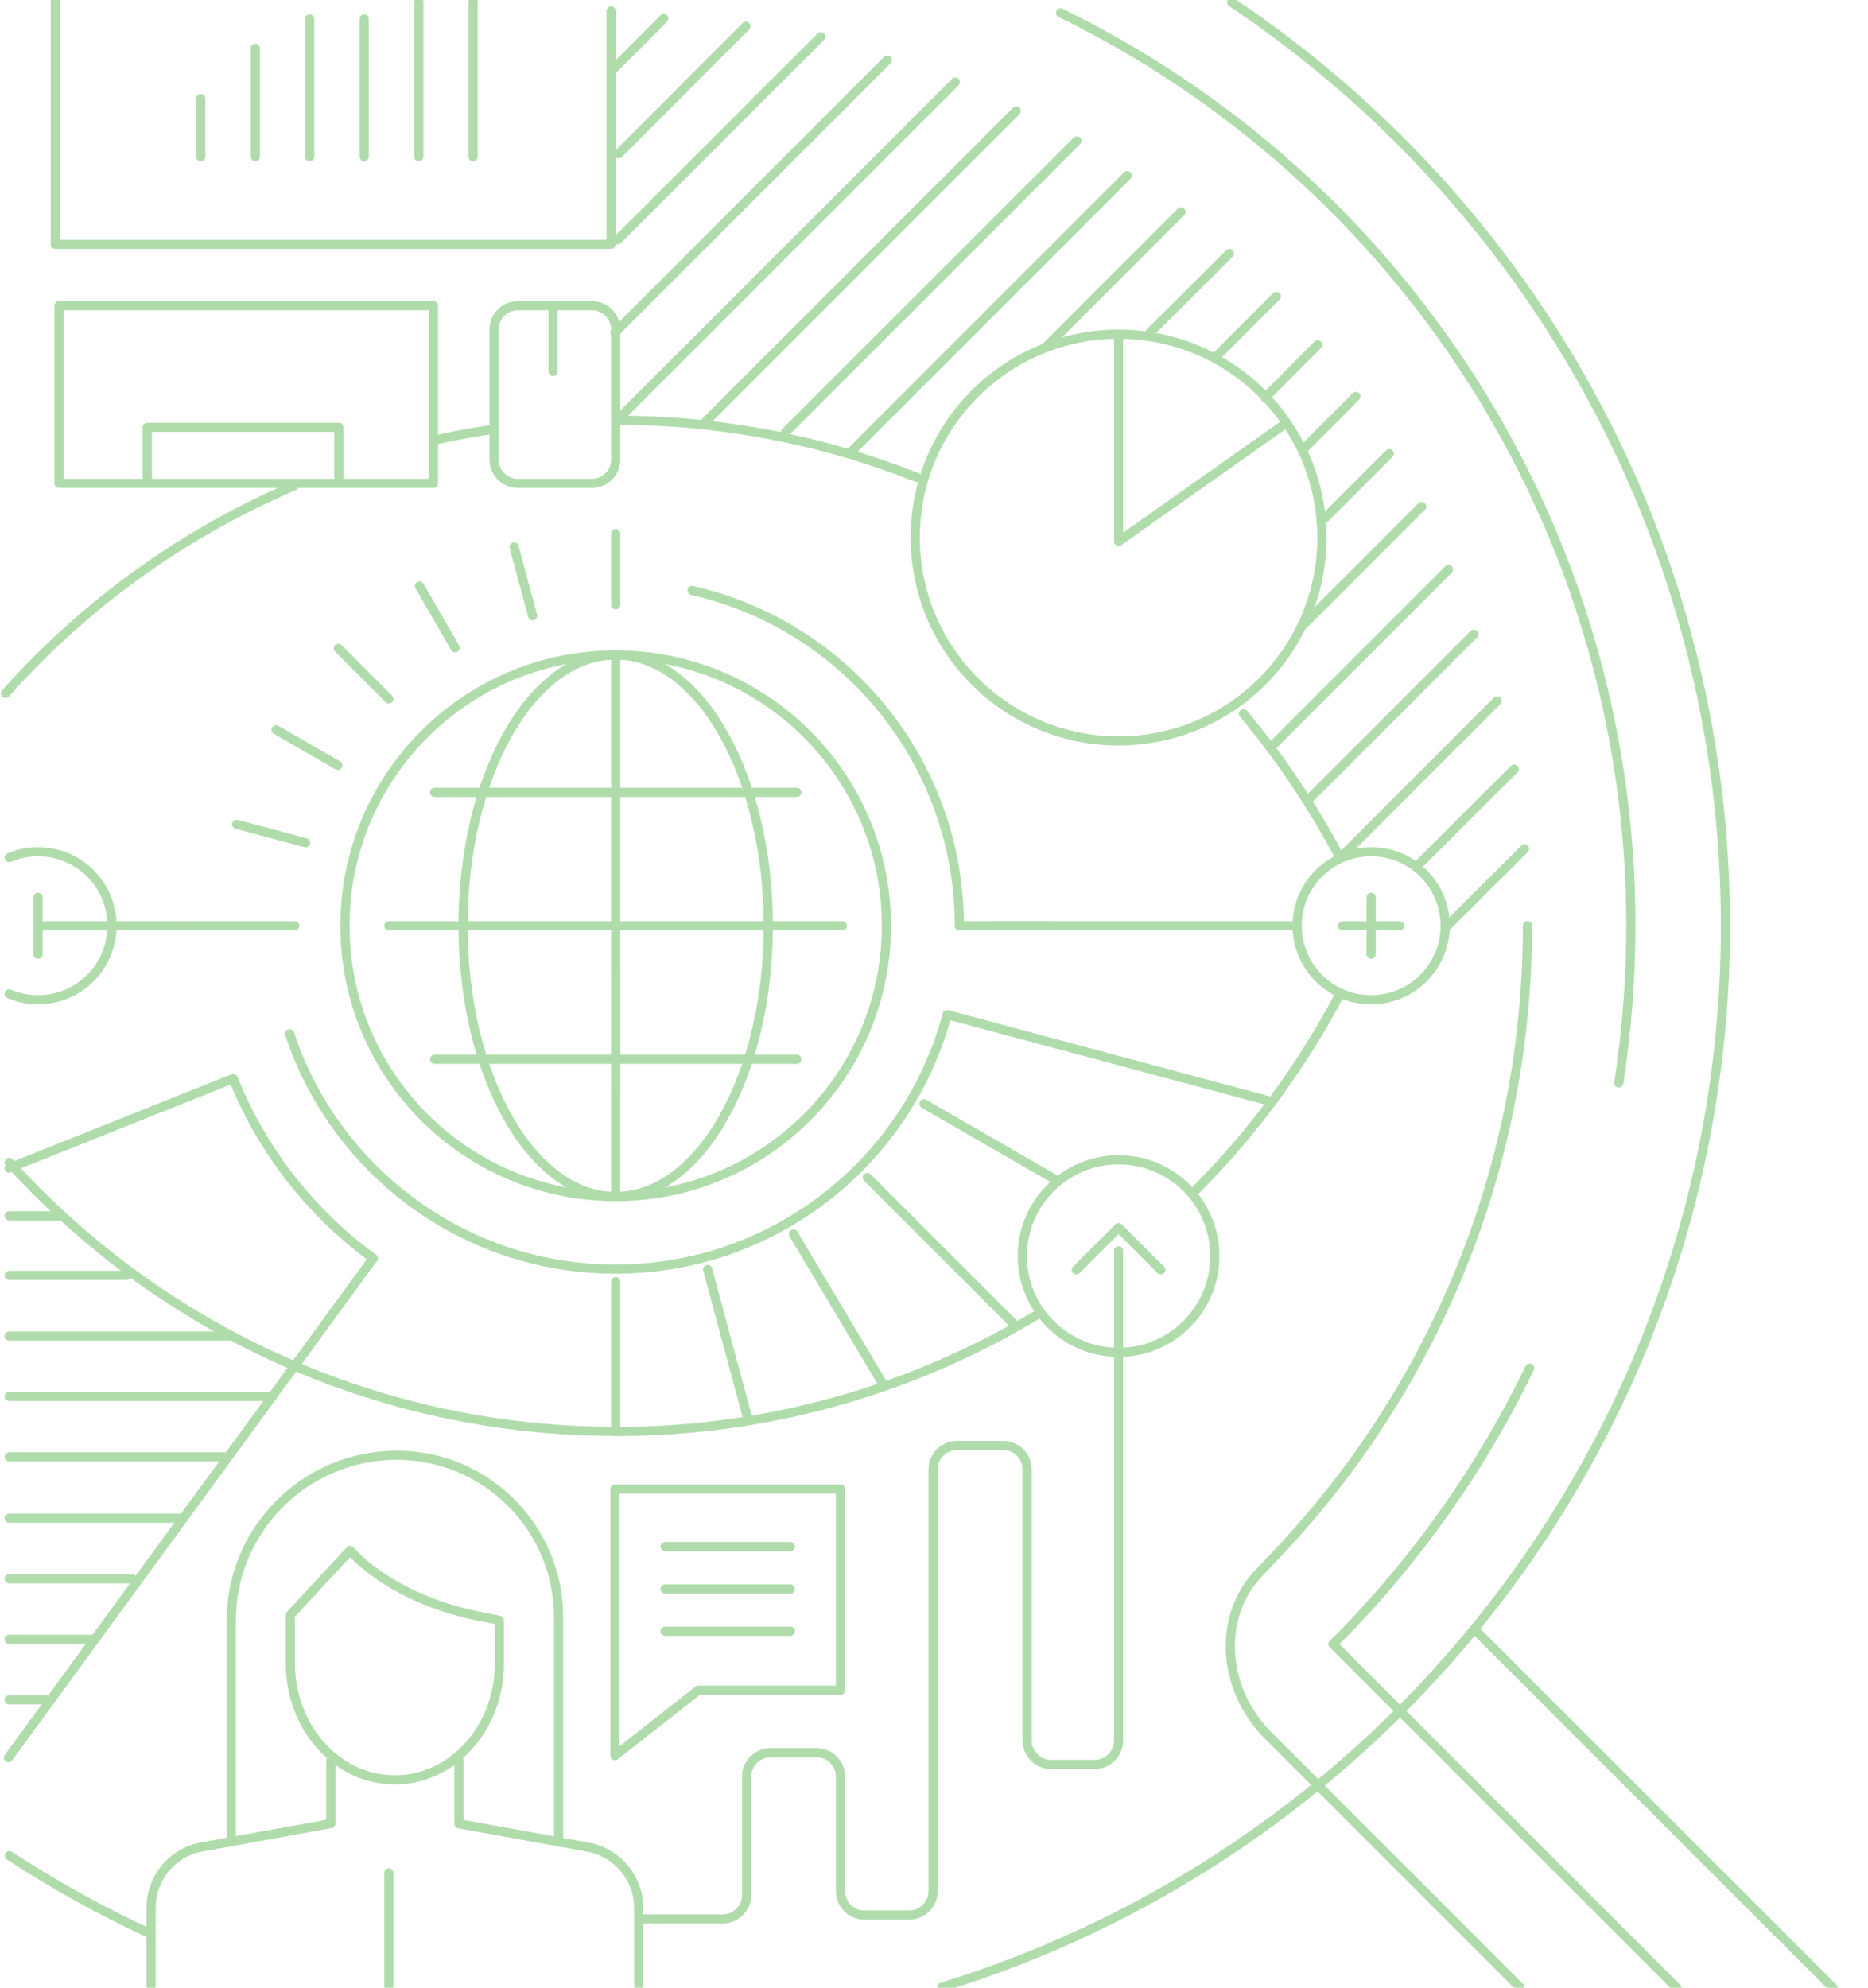 <?xml version="1.0" encoding="utf-8"?>
<!-- Generator: Adobe Illustrator 23.0.3, SVG Export Plug-In . SVG Version: 6.00 Build 0)  -->
<svg version="1.1" xmlns="http://www.w3.org/2000/svg" xmlns:xlink="http://www.w3.org/1999/xlink" x="0px" y="0px"
	 viewBox="0 0 1017 1082" style="enable-background:new 0 0 1017 1082;" xml:space="preserve">
<style type="text/css">
	.st0{fill:#73C06B;}
	.st1{fill:#E6E6E6;}
	.st2{opacity:0.7;}
	.st3{fill:none;stroke:#8FCD89;stroke-width:5;stroke-linecap:round;stroke-linejoin:round;stroke-miterlimit:10;}
	.st4{fill:#92B2C9;stroke:#8FCD89;stroke-width:5;stroke-linecap:round;stroke-linejoin:round;stroke-miterlimit:10;}
	.st5{fill:none;stroke:#F8E448;stroke-width:8;stroke-linecap:round;stroke-linejoin:round;stroke-miterlimit:10;}
	.st6{fill:none;stroke:#568F50;stroke-width:8;stroke-linecap:round;stroke-linejoin:round;stroke-miterlimit:10;}
	.st7{fill:none;stroke:#ABD6A5;stroke-width:8;stroke-linecap:round;stroke-linejoin:round;stroke-miterlimit:10;}
	.st8{fill:none;stroke:#578F4F;stroke-width:10;stroke-linecap:round;stroke-miterlimit:10;}
	.st9{fill:none;stroke:#FAE547;stroke-width:10;stroke-linecap:round;stroke-miterlimit:10;}
	.st10{fill:none;stroke:#FAF091;stroke-width:10;stroke-linecap:round;stroke-miterlimit:10;}
	.st11{fill:none;stroke:#ABD9A6;stroke-width:10;stroke-linecap:round;stroke-miterlimit:10;}
	.st12{fill:none;}
	.st13{fill:#FFFFFF;}
	.st14{fill:none;stroke:#E6E6E6;stroke-width:3;stroke-miterlimit:10;}
	.st15{fill:#F88D2B;}
	.st16{fill:none;stroke:#F88D2B;stroke-width:2.268;stroke-miterlimit:10;}
	.st17{fill:none;stroke:#FFFFFF;stroke-width:2;stroke-linecap:round;stroke-linejoin:round;stroke-miterlimit:10;}
	.st18{fill:#7A97AB;}
	.st19{fill:#7F9FB4;}
	.st20{fill:#3A7D3D;}
	.st21{fill:#73BF69;}
	.st22{fill:#A2D296;}
	.st23{fill:none;stroke:#F9E064;stroke-width:3.5;stroke-linecap:round;stroke-miterlimit:10;}
	.st24{opacity:0.4;enable-background:new    ;}
	.st25{clip-path:url(#SVGID_2_);fill:none;stroke:#F9E064;stroke-width:3.5;stroke-linecap:round;stroke-miterlimit:10;}
	.st26{fill:none;stroke:#FFFFFF;stroke-width:3.243;stroke-linecap:round;stroke-linejoin:round;stroke-miterlimit:10;}
	.st27{clip-path:url(#SVGID_4_);fill:none;stroke:#F9E064;stroke-width:3.5;stroke-linecap:round;stroke-miterlimit:10;}
	.st28{fill:none;stroke:#73C06B;stroke-width:3.243;stroke-linecap:round;stroke-linejoin:round;stroke-miterlimit:10;}
	.st29{clip-path:url(#SVGID_6_);fill:none;stroke:#F9E064;stroke-width:3.5;stroke-linecap:round;stroke-miterlimit:10;}
	.st30{clip-path:url(#SVGID_8_);fill:none;stroke:#F9E064;stroke-width:3.5;stroke-linecap:round;stroke-miterlimit:10;}
	.st31{clip-path:url(#SVGID_10_);fill:none;stroke:#F9E064;stroke-width:3.5;stroke-linecap:round;stroke-miterlimit:10;}
	.st32{display:none;opacity:0.1;}
</style>
<g id="Pattern">
	<g class="st2">
		<g>
			<path class="st3" d="M81,1052.2c-26.4-12.3-51.8-26.4-75.9-42.2"/>
			<path class="st3" d="M670.5,1.2c162.1,108.4,268.9,293.1,268.9,502.7c0,271.9-179.6,501.8-426.6,577.7"/>
			<path class="st3" d="M827.4,1081.6l-137-137c-25.7-25.7-27.6-65.9-4.2-89.3l6-6.3c4.3-4.5,8.6-9.1,12.7-13.7
				c78.8-87.9,126.7-204.1,126.7-331.5"/>
			<line class="st3" x1="803.2" y1="887.3" x2="998" y2="1082"/>
			<path class="st3" d="M499.5,260c-50.8-20.2-106.3-31.3-164.3-31.3"/>
			<path class="st3" d="M729.3,466.4c-14.7-27.8-32.3-53.9-52.3-77.9"/>
			<path class="st3" d="M564.5,715.7c-67,40.3-145.5,63.5-229.3,63.5"/>
			<path class="st3" d="M729,542c-20.6,38.9-46.8,74.4-77.5,105.3"/>
			<path class="st3" d="M237.5,239.4c10.1-2.3,20.3-4.2,30.7-5.7"/>
			<path class="st3" d="M3,377.4c43.1-48.3,96.6-87.1,157-112.9"/>
			<path class="st3" d="M5,632.7c81.5,89.9,199.2,146.4,330.1,146.4"/>
			<line class="st3" x1="335.2" y1="528" x2="335.2" y2="596.2"/>
			<g>
				<polyline class="st3" points="32.1,263.1 32.1,166.4 236,166.4 236,263.1 32.1,263.1 				"/>
				<polyline class="st3" points="184.5,261.1 184.5,232.6 80.2,232.6 80.2,261.1 				"/>
			</g>
			<g>
				<path class="st3" d="M322.3,263.1h-40.4c-7.1,0-12.9-5.8-12.9-12.9v-70.9c0-7.1,5.8-12.9,12.9-12.9h40.4
					c7.1,0,12.9,5.8,12.9,12.9v70.9C335.2,257.3,329.4,263.1,322.3,263.1z"/>
				<line class="st3" x1="301.1" y1="166.4" x2="301.1" y2="202.2"/>
			</g>
			<g>
				<line class="st3" x1="109.3" y1="85.3" x2="109.3" y2="53.7"/>
				<line class="st3" x1="139" y1="85.3" x2="139" y2="26.3"/>
				<line class="st3" x1="168.6" y1="85.3" x2="168.6" y2="10.3"/>
				<line class="st3" x1="198.3" y1="85.3" x2="198.3" y2="10.3"/>
				<line class="st3" x1="228" y1="85.3" x2="228" y2="1.2"/>
				<line class="st3" x1="257.6" y1="85.3" x2="257.6" y2="1.2"/>
			</g>
			<polygon class="st3" points="457.6,920 380.2,920 334.8,955.6 334.8,810.5 457.6,810.5 			"/>
			<line class="st3" x1="362.1" y1="841.8" x2="430.3" y2="841.8"/>
			<line class="st3" x1="362.1" y1="864.9" x2="430.3" y2="864.9"/>
			<line class="st3" x1="362.1" y1="887.9" x2="430.3" y2="887.9"/>
			<circle class="st3" cx="746.5" cy="503.9" r="40.3"/>
			<path class="st3" d="M5,541c4.8,2,10.1,3.2,15.7,3.2c22.2,0,40.3-18,40.3-40.3s-18-40.3-40.3-40.3c-5.6,0-10.8,1.1-15.7,3.2"/>
			<line class="st3" x1="746.5" y1="488.4" x2="746.5" y2="519.4"/>
			<line class="st3" x1="20.7" y1="488.4" x2="20.7" y2="519.4"/>
			<line class="st3" x1="762" y1="503.9" x2="731" y2="503.9"/>
			<circle class="st3" cx="609" cy="683.7" r="52.4"/>
			<g>
				<path class="st3" d="M609,680.8v266.6c0,7.1-5.8,13-13,13h-23.8c-7.1,0-13-5.9-13-13V799.8c0-7.1-5.8-13-13-13h-25.2
					c-7.2,0-13,5.9-13,13v229.6c0,7.2-5.9,13-13,13h-24.4c-7.1,0-13-5.8-13-13V967c0-7.2-5.8-13-13-13h-25.1c-7.1,0-13,5.8-13,13
					v64.5c0,7.2-5.9,13-13,13h-42.7"/>
			</g>
			<polyline class="st3" points="586,691.2 609,668.2 632,691.2 			"/>
			<line class="st3" x1="540.9" y1="503.9" x2="705.4" y2="503.9"/>
			<path class="st3" d="M384.3,229.4l169-169"/>
			<line class="st3" x1="335.6" y1="229.1" x2="520.1" y2="44.7"/>
			<line class="st3" x1="334.8" y1="181" x2="483.1" y2="32.7"/>
			<line class="st3" x1="336.3" y1="130.5" x2="446.9" y2="20"/>
			<line class="st3" x1="336.8" y1="83.7" x2="406.1" y2="14.3"/>
			<line class="st3" x1="334.8" y1="36.7" x2="361.4" y2="10.1"/>
			<line class="st3" x1="662.2" y1="194" x2="694.9" y2="161.3"/>
			<line class="st3" x1="626.2" y1="181" x2="669.3" y2="138"/>
			<line class="st3" x1="568.8" y1="189.5" x2="643" y2="115.3"/>
			<line class="st3" x1="464.5" y1="244.8" x2="613.7" y2="95.6"/>
			<line class="st3" x1="427.7" y1="235.2" x2="586.3" y2="76.7"/>
			<line class="st3" x1="709.8" y1="244.3" x2="738.2" y2="215.8"/>
			<line class="st3" x1="688.8" y1="216.4" x2="717.4" y2="187.7"/>
			<line class="st3" x1="731.8" y1="464.8" x2="815.1" y2="381.5"/>
			<line class="st3" x1="712.4" y1="435.2" x2="802.4" y2="345.2"/>
			<line class="st3" x1="692.6" y1="406" x2="788.6" y2="310"/>
			<line class="st3" x1="710.3" y1="339.4" x2="774" y2="275.7"/>
			<line class="st3" x1="719.3" y1="284" x2="756.4" y2="246.9"/>
			<line class="st3" x1="787.4" y1="504.5" x2="830" y2="462"/>
			<line class="st3" x1="771.2" y1="471.7" x2="824.4" y2="418.6"/>
			<g>
				<circle class="st3" cx="609" cy="292.6" r="110.7"/>
				<polyline class="st3" points="700.4,230.2 609,294.7 609,181.9 				"/>
			</g>
			<circle class="st3" cx="335.2" cy="503.9" r="147.4"/>
			<line class="st3" x1="335.2" y1="358.7" x2="335.2" y2="651.3"/>
			<path class="st3" d="M335.2,356.5c45.9,0,83.1,66,83.1,147.4s-37.2,147.4-83.1,147.4"/>
			<path class="st3" d="M335.2,651.3c-45.9,0-83.1-66-83.1-147.4s37.2-147.4,83.1-147.4"/>
			<line class="st3" x1="211.7" y1="503.9" x2="458.6" y2="503.9"/>
			<line class="st3" x1="236.6" y1="431.3" x2="433.8" y2="431.3"/>
			<line class="st3" x1="236.6" y1="576.6" x2="433.8" y2="576.6"/>
			<line class="st3" x1="22.7" y1="503.9" x2="98.7" y2="503.9"/>
			<path class="st3" d="M881.3,589.5c4.3-27.9,6.6-56.5,6.6-85.6C887.9,285.6,761.3,96.8,577.4,7"/>
			<path class="st3" d="M912.9,1082L725.7,894.9l4.3-4.2c41.7-42.5,76.6-91.8,102.8-146"/>
			<path class="st3" d="M304.1,1002.5V880.2c0-48.6-39.4-88.1-88.1-88.1h0c-49.8,0-90.1,40.4-90.1,90.1v120.2"/>
			<path class="st3" d="M347.7,1081.2v-42.8c0-15.9-11.2-29.2-26-32.7l-71.8-13l0,0v-34.3"/>
			<path class="st3" d="M180.1,958.3v34.3l0,0l-71.8,13c-14.9,3.4-26,16.8-26,32.7v42.8"/>
			<path class="st3" d="M271.9,882v23.5c0,34.9-25.5,63.3-56.9,63.3s-56.9-28.3-56.9-63.3v-20.2V879l32.5-35.1
				c0,0,21.9,26.9,72.6,36.3L271.9,882z"/>
			<g>
				<path class="st3" d="M203.2,684.9c-32.9-23.9-59-56.6-74.9-94.6l-1.3-3.2l-4.9,1.9L5,635.8"/>
				<line class="st3" x1="203.2" y1="684.9" x2="4.6" y2="956.7"/>
			</g>
			<line class="st3" x1="211.7" y1="1019.4" x2="211.7" y2="1081.2"/>
			<line class="st3" x1="5" y1="793" x2="121.9" y2="793"/>
			<line class="st3" x1="5" y1="760.1" x2="148.4" y2="760.1"/>
			<line class="st3" x1="5" y1="727.2" x2="125.9" y2="727.2"/>
			<line class="st3" x1="5" y1="859.4" x2="72" y2="859.4"/>
			<line class="st3" x1="5" y1="826.4" x2="100" y2="826.4"/>
			<line class="st3" x1="5" y1="694.2" x2="68.8" y2="694.2"/>
			<line class="st3" x1="5" y1="661.8" x2="32.5" y2="661.8"/>
			<line class="st3" x1="5" y1="925.2" x2="26.7" y2="925.2"/>
			<line class="st3" x1="5" y1="892.3" x2="50.4" y2="892.3"/>
			<g>
				<line class="st4" x1="335.2" y1="290.4" x2="335.2" y2="329.2"/>
				<line class="st4" x1="279.9" y1="297.7" x2="290" y2="335.2"/>
				<line class="st4" x1="228.4" y1="319" x2="247.8" y2="352.6"/>
				<line class="st4" x1="184.2" y1="352.9" x2="211.7" y2="380.4"/>
				<line class="st4" x1="150.3" y1="397.2" x2="183.9" y2="416.6"/>
				<line class="st4" x1="128.9" y1="448.7" x2="166.4" y2="458.7"/>
				<line class="st4" x1="98.5" y1="503.9" x2="160.5" y2="503.9"/>
			</g>
			<g>
				<path class="st3" d="M157.7,562.7c1.2,3.6,2.5,7.2,3.9,10.8c27.6,68.7,94.9,117.3,173.5,117.3c86.1,0,158.6-58.2,180.3-137.5
					l0.3-1"/>
			</g>
			<g>
				<line class="st4" x1="335.2" y1="779.2" x2="335.2" y2="697.6"/>
				<line class="st4" x1="407.4" y1="773.3" x2="385.3" y2="691"/>
				<line class="st4" x1="481.4" y1="754.5" x2="432" y2="671.7"/>
				<line class="st4" x1="553.4" y1="722.1" x2="472.2" y2="640.9"/>
				<line class="st4" x1="573.6" y1="641.5" x2="503" y2="600.8"/>
				<line class="st4" x1="690.7" y1="599.2" x2="515.7" y2="552.3"/>
				<line class="st4" x1="572" y1="503.9" x2="522.3" y2="503.9"/>
			</g>
			<path class="st3" d="M522.3,503.9c0-89.1-62.2-163.6-145.5-182.5"/>
		</g>
		<polyline class="st3" points="30.1,0.2 30.1,133 332.7,133 332.7,6 		"/>
	</g>
</g>
<g id="Cards">
</g>
<g id="Titles">
</g>
<g id="Screenshots">
</g>
<g id="Grid" class="st32">
</g>
</svg>

